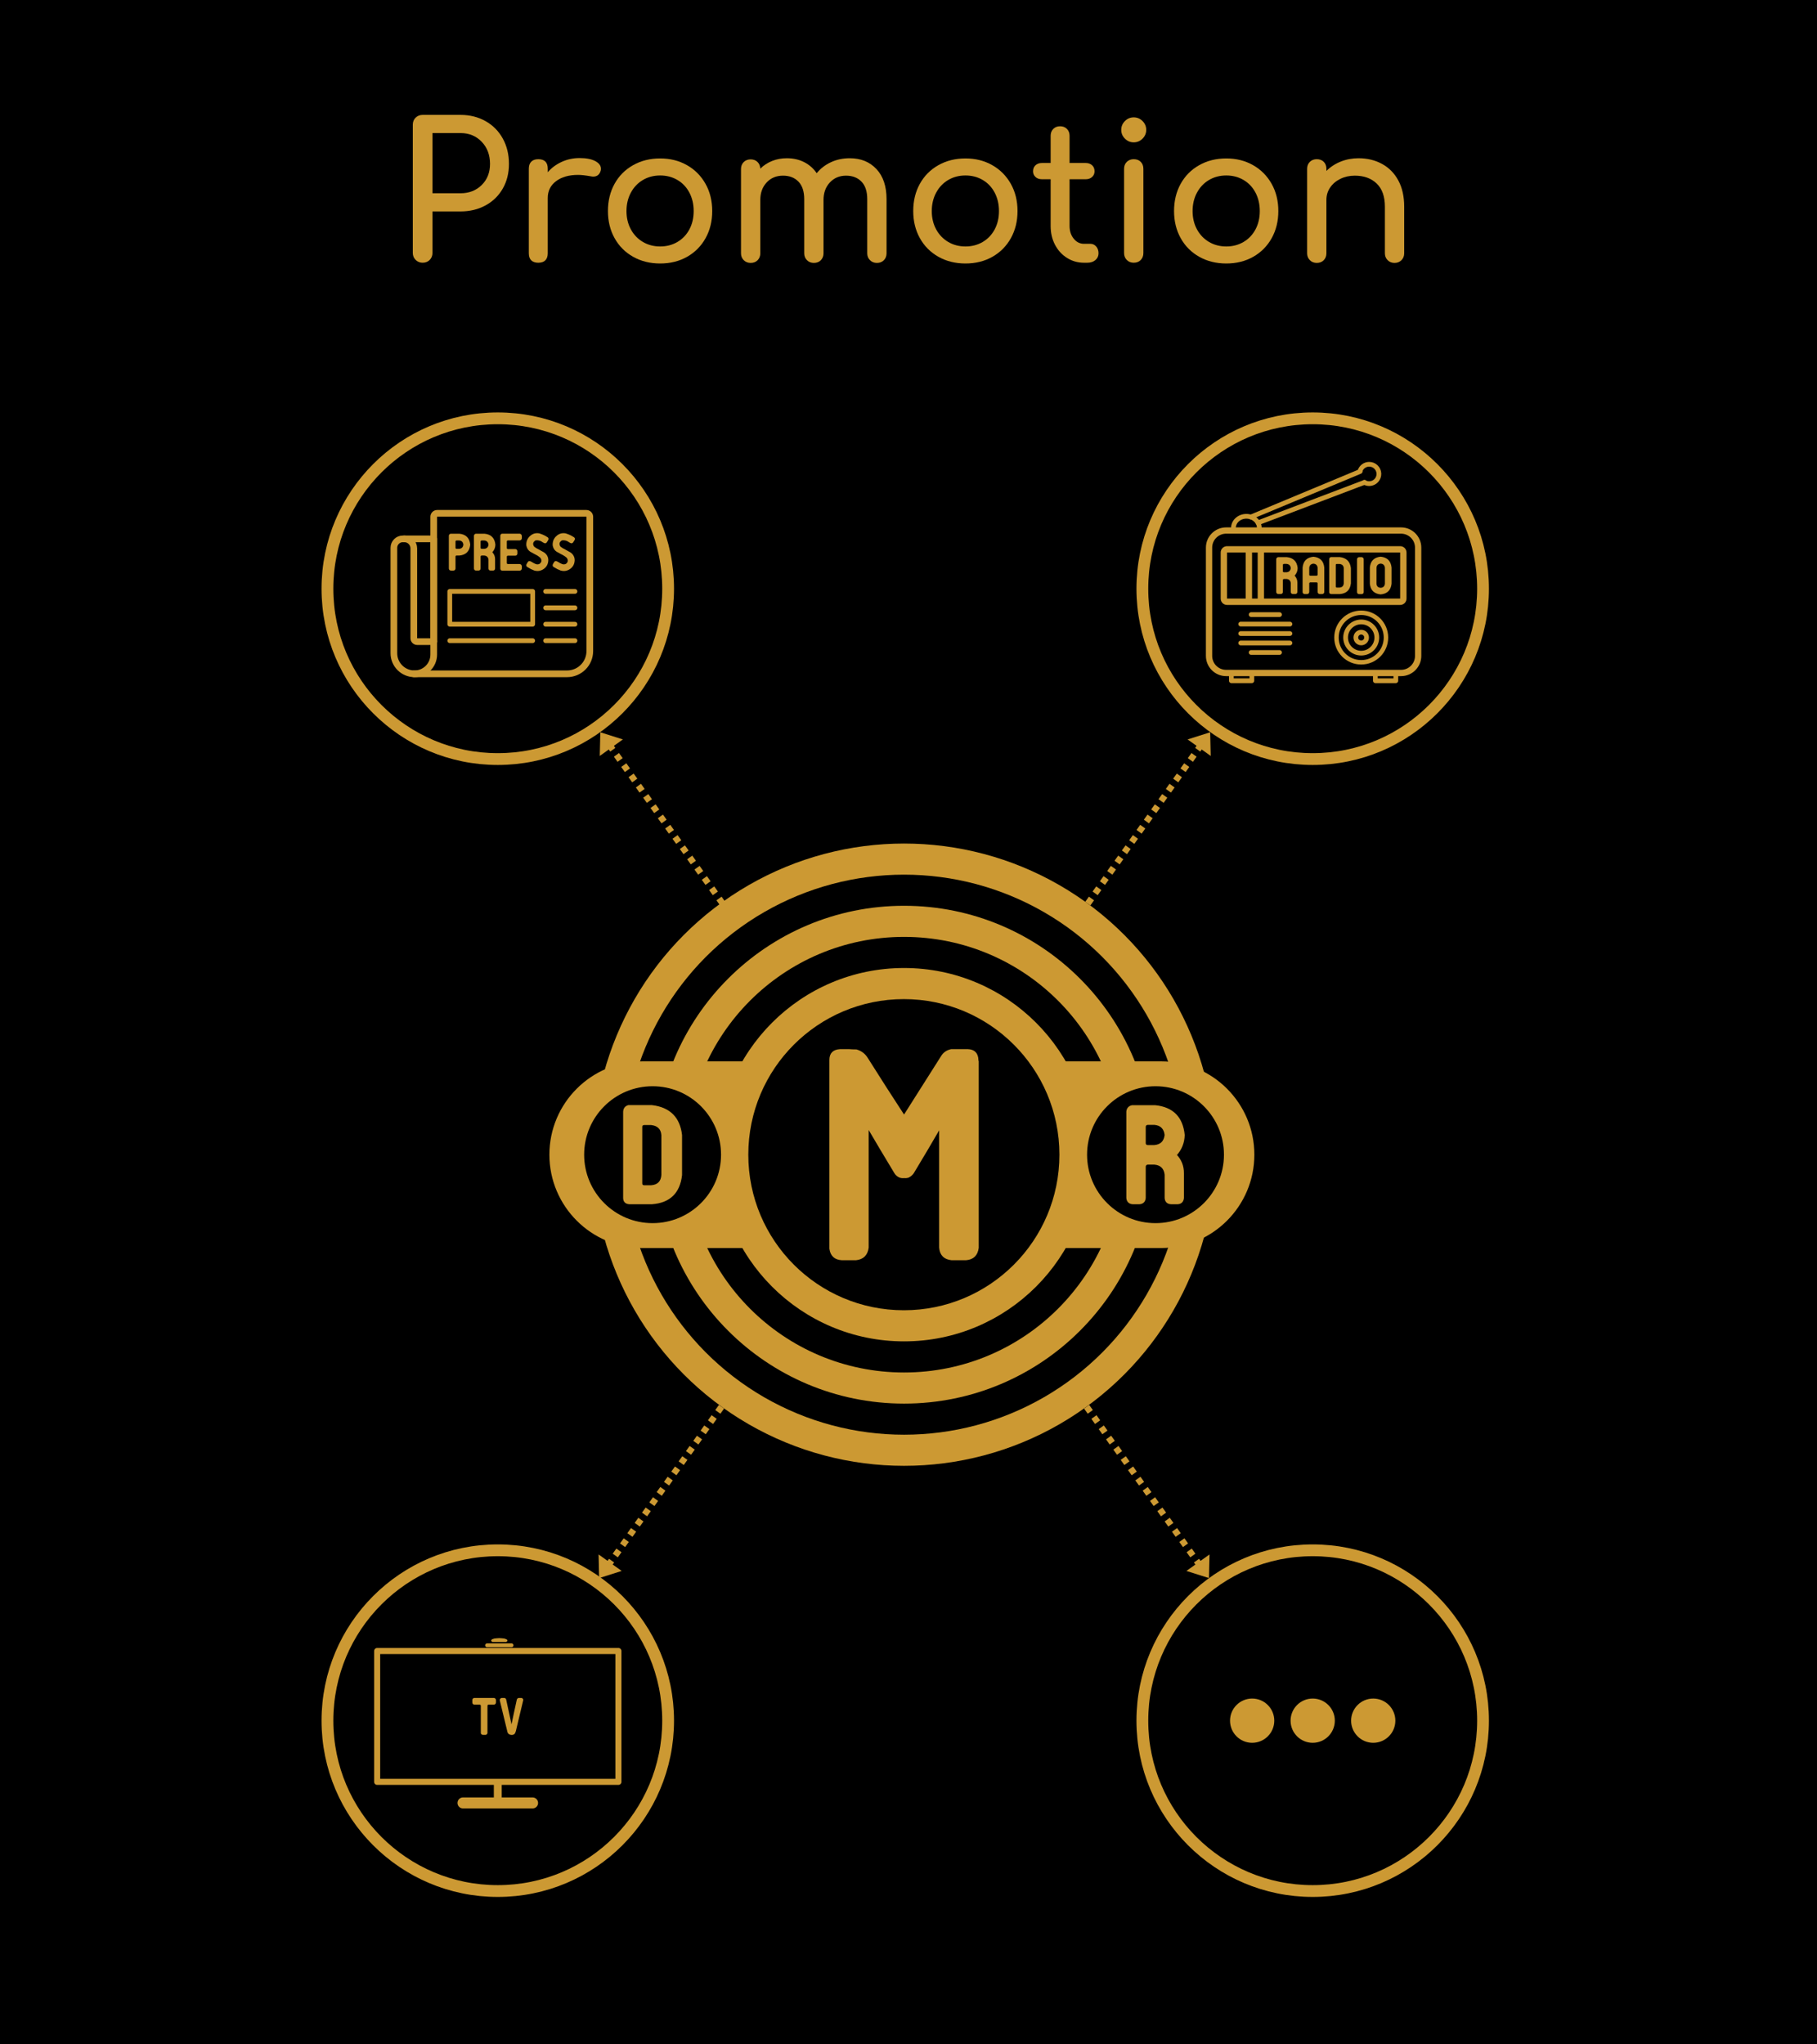 <svg xmlns="http://www.w3.org/2000/svg" xmlns:xlink="http://www.w3.org/1999/xlink" xmlns:serif="http://www.serif.com/" width="100%" height="100%" viewBox="0 0 960 1080" xml:space="preserve" style="fill-rule:evenodd;clip-rule:evenodd;stroke-linejoin:round;stroke-miterlimit:2;">  <rect id="Hintergrund" x="0" y="-0" width="960" height="1080"></rect>  <g id="dave_mash_records_logo_B">    <circle cx="477.651" cy="610" r="164.37" style="fill:#c93;"></circle>    <circle cx="477.651" cy="610" r="147.933"></circle>    <circle cx="477.651" cy="610" r="131.496" style="fill:#c93;"></circle>    <circle cx="477.651" cy="610" r="115.059"></circle>    <circle cx="477.651" cy="610" r="98.622" style="fill:#c93;"></circle>    <path d="M662.732,610c-0,-27.215 -22.096,-49.311 -49.311,-49.311l-273.841,0c-27.215,0 -49.311,22.096 -49.311,49.311c0,27.215 22.096,49.311 49.311,49.311l273.841,-0c27.215,-0 49.311,-22.096 49.311,-49.311Z" style="fill:#c93;"></path>    <g>      <circle cx="344.795" cy="610" r="36.161"></circle>      <path d="M359.863,599.658l-0,21.095c-1.05,9.269 -6.187,14.246 -15.41,14.931l-11.986,-0c-1.781,-0.137 -2.694,-1.05 -2.74,-2.74l0,-45.546c0.046,-1.598 0.799,-2.625 2.26,-3.082l12.466,0c9.223,1.096 14.36,6.21 15.41,15.342Zm-9.931,21.095l-0,-21.095c-0.274,-3.47 -2.237,-5.411 -5.89,-5.822l-3.836,0c-0.913,0.137 -1.37,0.617 -1.37,1.439l0,29.93c0.046,0.913 0.526,1.392 1.439,1.438l3.767,0c3.653,-0.274 5.616,-2.237 5.89,-5.89Z" style="fill:#c93;fill-rule:nonzero;stroke:#c93;stroke-width:0.99px;"></path>    </g>    <g>      <circle cx="477.547" cy="610" r="82.185"></circle>      <path d="M516.459,560.051c-0.098,0.197 -0.049,0.394 0.148,0.59l-0,98.57c-0.492,3.738 -2.558,5.755 -6.198,6.05l-7.673,0c-3.738,-0.393 -5.755,-2.459 -6.05,-6.197l0,-63.746c-4.722,8.165 -9.493,16.231 -14.313,24.2c-0.689,0.983 -1.574,1.721 -2.656,2.213c-0.787,0.197 -1.476,0.246 -2.066,0.148c-0.885,0.098 -1.672,-0 -2.361,-0.296c-1.082,-0.491 -1.918,-1.278 -2.508,-2.361c-4.821,-7.968 -9.592,-15.985 -14.314,-24.052l0,63.894c-0.492,3.738 -2.557,5.804 -6.197,6.197l-7.526,0c-3.541,-0.197 -5.558,-2.066 -6.05,-5.607l0,-99.751c0,-3.246 1.722,-4.967 5.165,-5.164l4.722,-0c1.18,0.098 2.459,0.147 3.836,0.147c2.361,0.689 4.181,2.017 5.46,3.985c6.493,10.329 13.084,20.609 19.773,30.84c6.591,-10.428 13.231,-20.905 19.921,-31.431c1.082,-1.869 2.754,-3.049 5.017,-3.541l8.706,-0c3.344,0.098 5.066,1.869 5.164,5.312Z" style="fill:#c93;fill-rule:nonzero;stroke:#c93;stroke-width:0.99px;"></path>    </g>    <g>      <circle cx="610.507" cy="610" r="36.161"></circle>      <path d="M621.179,610.153c2.608,2.699 3.889,5.925 3.843,9.677l0,13.04c-0.183,1.784 -1.121,2.722 -2.813,2.814l-3.501,-0c-1.784,-0.092 -2.745,-1.03 -2.882,-2.814l-0,-12.354c-0.412,-3.523 -2.379,-5.444 -5.902,-5.765l-3.569,0c-0.87,0.092 -1.373,0.572 -1.51,1.442l-0,16.677c-0.183,1.784 -1.144,2.722 -2.883,2.814l-3.568,-0c-1.693,-0.138 -2.631,-1.075 -2.814,-2.814l-0,-45.64c0.183,-1.601 1.052,-2.562 2.608,-2.882l12.079,-0c9.196,0.915 14.252,5.993 15.167,15.236c-0.091,4.072 -1.51,7.595 -4.255,10.569Zm-11.255,-4.736c3.523,-0.32 5.49,-2.264 5.902,-5.833c-0.412,-3.569 -2.379,-5.514 -5.902,-5.834l-3.569,0c-0.915,0.092 -1.419,0.572 -1.51,1.441l-0,8.785c0.091,0.915 0.595,1.396 1.51,1.441l3.569,0Z" style="fill:#c93;fill-rule:nonzero;stroke:#c93;stroke-width:0.99px;"></path>    </g>  </g>  <g id="Kreise-mit-Pfeilen" serif:id="Kreise mit Pfeilen">    <circle cx="263" cy="909" r="90" style="fill:none;stroke:#c93;stroke-width:6.23px;stroke-linecap:round;stroke-miterlimit:1.5;"></circle>    <circle cx="693.555" cy="909" r="90" style="fill:none;stroke:#c93;stroke-width:6.23px;stroke-linecap:round;stroke-miterlimit:1.5;"></circle>    <circle cx="263" cy="311" r="90" style="fill:none;stroke:#c93;stroke-width:6.23px;stroke-linecap:round;stroke-miterlimit:1.5;"></circle>    <circle cx="693.555" cy="311" r="90" style="fill:none;stroke:#c93;stroke-width:6.23px;stroke-linecap:round;stroke-miterlimit:1.5;"></circle>    <path d="M639.672,399.346l-0.291,-12.497l-11.915,3.779l12.206,8.718Z" style="fill:#c93;"></path>    <path d="M634.731,393.359c-14.827,20.76 -60.021,84.037 -60.021,84.037" style="fill:none;stroke:#c93;stroke-width:3.33px;stroke-miterlimit:1.5;stroke-dasharray:3.33,3.33;"></path>    <path d="M329.089,390.628l-11.915,-3.779l-0.291,12.497l12.206,-8.718Z" style="fill:#c93;"></path>    <path d="M321.824,393.359c14.827,20.76 60.021,84.037 60.021,84.037" style="fill:none;stroke:#c93;stroke-width:3.33px;stroke-miterlimit:1.5;stroke-dasharray:3.33,3.33;"></path>    <path d="M626.839,829.902l11.916,3.779l0.291,-12.497l-12.207,8.718Z" style="fill:#c93;"></path>    <path d="M634.105,827.171c-14.827,-20.76 -60.022,-84.036 -60.022,-84.036" style="fill:none;stroke:#c93;stroke-width:3.33px;stroke-miterlimit:1.5;stroke-dasharray:3.33,3.33;"></path>    <path d="M316.256,821.184l0.292,12.497l11.915,-3.779l-12.207,-8.718Z" style="fill:#c93;"></path>    <path d="M321.197,827.171c14.827,-20.76 60.022,-84.036 60.022,-84.036" style="fill:none;stroke:#c93;stroke-width:3.33px;stroke-miterlimit:1.5;stroke-dasharray:3.33,3.33;"></path>  </g>  <g id="other-Players" serif:id="other Players">    <circle cx="661.571" cy="909" r="11.689" style="fill:#c93;"></circle>    <circle cx="693.555" cy="909" r="11.689" style="fill:#c93;"></circle>    <circle cx="725.539" cy="909" r="11.689" style="fill:#c93;"></circle>  </g>  <g id="Radio">    <path d="M683.999,304.118c0.989,1.024 1.475,2.248 1.458,3.671l-0,4.948c-0.07,0.677 -0.426,1.033 -1.068,1.068l-1.328,0c-0.677,-0.035 -1.042,-0.391 -1.094,-1.068l0,-4.687c-0.156,-1.337 -0.903,-2.066 -2.239,-2.188l-1.354,0c-0.33,0.035 -0.521,0.217 -0.573,0.547l-0,6.328c-0.07,0.677 -0.434,1.033 -1.094,1.068l-1.354,0c-0.643,-0.052 -0.999,-0.408 -1.068,-1.068l-0,-17.317c0.069,-0.608 0.399,-0.973 0.99,-1.094l4.583,-0c3.489,0.347 5.408,2.274 5.755,5.781c-0.035,1.545 -0.573,2.882 -1.614,4.011Zm-4.271,-1.797c1.336,-0.122 2.083,-0.86 2.239,-2.214c-0.156,-1.354 -0.903,-2.092 -2.239,-2.213l-1.354,-0c-0.348,0.034 -0.539,0.217 -0.573,0.546l-0,3.334c0.034,0.347 0.225,0.529 0.573,0.547l1.354,-0Z" style="fill:#c93;fill-rule:nonzero;"></path>    <path d="M693.946,294.118c3.49,0.329 5.4,2.248 5.73,5.755l-0,12.89c-0.087,0.643 -0.443,0.999 -1.068,1.068l-1.38,0c-0.66,-0.087 -1.016,-0.46 -1.068,-1.12l-0,-4.505c-0.035,-0.312 -0.208,-0.495 -0.521,-0.547l-3.359,0c-0.33,0.052 -0.512,0.235 -0.547,0.547l-0,4.505c-0.07,0.677 -0.434,1.051 -1.094,1.12l-1.354,0c-0.625,-0.052 -0.981,-0.382 -1.068,-0.989l0,-12.969c0.313,-3.49 2.222,-5.408 5.729,-5.755Zm2.214,9.479l-0,-3.62c-0.139,-1.354 -0.877,-2.092 -2.214,-2.214c-1.354,0.139 -2.092,0.877 -2.213,2.214l-0,3.62c0.017,0.364 0.2,0.547 0.547,0.547l3.359,-0c0.295,-0.035 0.469,-0.217 0.521,-0.547Z" style="fill:#c93;fill-rule:nonzero;"></path>    <path d="M713.738,300.133l0,8.021c-0.399,3.524 -2.352,5.417 -5.859,5.677l-4.558,0c-0.677,-0.052 -1.024,-0.399 -1.041,-1.042l-0,-17.317c0.017,-0.608 0.304,-0.999 0.859,-1.172l4.74,-0c3.507,0.417 5.46,2.361 5.859,5.833Zm-3.776,8.021l0,-8.021c-0.104,-1.319 -0.851,-2.057 -2.24,-2.213l-1.458,-0c-0.347,0.052 -0.521,0.234 -0.521,0.547l0,11.38c0.018,0.347 0.2,0.529 0.547,0.547l1.432,-0c1.389,-0.105 2.136,-0.851 2.24,-2.24Z" style="fill:#c93;fill-rule:nonzero;"></path>    <path d="M720.509,295.472l-0,17.448c-0.035,0.173 -0.096,0.321 -0.182,0.442c-0.087,0.157 -0.2,0.278 -0.339,0.365l-0.026,-0c-0.035,-0 -0.043,0.009 -0.026,0.026c-0.174,0.069 -0.347,0.104 -0.521,0.104l-1.354,0c-0.642,-0.017 -0.998,-0.347 -1.068,-0.989l0,-17.422c0.035,-0.643 0.391,-1.016 1.068,-1.12l1.354,-0c0.382,0.035 0.686,0.217 0.912,0.547c0.121,0.191 0.182,0.39 0.182,0.599Z" style="fill:#c93;fill-rule:nonzero;"></path>    <path d="M729.467,294.092c3.49,0.347 5.408,2.265 5.755,5.755l0,8.489c-0.364,3.473 -2.283,5.365 -5.755,5.677c-3.472,-0.329 -5.373,-2.222 -5.703,-5.677l0,-8.489c0.295,-3.49 2.196,-5.408 5.703,-5.755Zm2.24,14.27l-0,-8.411c-0.139,-1.354 -0.886,-2.092 -2.24,-2.214c-1.354,0.139 -2.092,0.877 -2.213,2.214l-0,8.411c0.121,1.355 0.859,2.075 2.213,2.162c1.354,-0.087 2.101,-0.807 2.24,-2.162Z" style="fill:#c93;fill-rule:nonzero;"></path>    <path d="M741.444,291.867c0,-0.917 -0.744,-1.662 -1.662,-1.662l-91.5,0c-0.918,0 -1.662,0.745 -1.662,1.662l-0,24.371c-0,0.917 0.744,1.662 1.662,1.662l91.5,-0c0.918,-0 1.662,-0.745 1.662,-1.662l0,-24.371Z" style="fill:none;stroke:#c93;stroke-width:3.36px;stroke-miterlimit:1.5;"></path>    <path d="M749.271,289.302c-0,-4.984 -4.047,-9.031 -9.031,-9.031l-92.416,0c-4.984,0 -9.031,4.047 -9.031,9.031l0,57.196c0,4.984 4.047,9.031 9.031,9.031l92.416,-0c4.984,-0 9.031,-4.047 9.031,-9.031l-0,-57.196Z" style="fill:none;stroke:#c93;stroke-width:3.32px;stroke-miterlimit:1.5;"></path>    <path d="M659.839,290.205l0,27.695" style="fill:none;stroke:#c93;stroke-width:3.36px;stroke-miterlimit:1.5;"></path>    <path d="M666.161,290.205l-0,27.695" style="fill:none;stroke:#c93;stroke-width:3.36px;stroke-miterlimit:1.5;"></path>    <circle cx="719.188" cy="336.8" r="13.079" style="fill:none;stroke:#c93;stroke-width:2.35px;stroke-miterlimit:1.5;"></circle>    <circle cx="719.188" cy="336.8" r="8.242" style="fill:none;stroke:#c93;stroke-width:2.5px;stroke-miterlimit:1.5;"></circle>    <circle cx="719.188" cy="336.8" r="2.841" style="fill:none;stroke:#c93;stroke-width:2.5px;stroke-miterlimit:1.5;"></circle>    <path d="M661.029,324.687l15,0" style="fill:none;stroke:#c93;stroke-width:2.5px;stroke-linecap:round;stroke-miterlimit:1.5;"></path>    <path d="M655.529,329.687l26,0" style="fill:none;stroke:#c93;stroke-width:2.5px;stroke-linecap:round;stroke-miterlimit:1.5;"></path>    <path d="M655.529,334.687l26,0" style="fill:none;stroke:#c93;stroke-width:2.5px;stroke-linecap:round;stroke-miterlimit:1.5;"></path>    <path d="M655.529,339.687l26,0" style="fill:none;stroke:#c93;stroke-width:2.5px;stroke-linecap:round;stroke-miterlimit:1.5;"></path>    <path d="M661.029,344.687l15,0" style="fill:none;stroke:#c93;stroke-width:2.5px;stroke-linecap:round;stroke-miterlimit:1.5;"></path>    <rect x="650.583" y="355.529" width="10.82" height="4.093" style="fill:none;stroke:#c93;stroke-width:2.5px;stroke-linecap:round;stroke-miterlimit:1.5;"></rect>    <rect x="726.66" y="355.529" width="10.82" height="4.093" style="fill:none;stroke:#c93;stroke-width:2.5px;stroke-linecap:round;stroke-miterlimit:1.5;"></rect>    <path d="M665.182,280.271c0.111,-0.445 0.167,-0.9 0.167,-1.356c0,-3.404 -3.064,-6.167 -6.839,-6.167c-3.775,0 -6.839,2.763 -6.839,6.167c-0,0.456 0.056,0.911 0.167,1.356l13.344,0Z" style="fill:none;stroke:#c93;stroke-width:2.5px;stroke-linecap:round;stroke-miterlimit:1.5;"></path>    <path d="M718.629,249.066l-57.766,24.057" style="fill:none;stroke:#c93;stroke-width:2.5px;stroke-linecap:round;stroke-miterlimit:1.5;"></path>    <path d="M720.888,254.831l-56.241,21.36" style="fill:none;stroke:#c93;stroke-width:2.5px;stroke-linecap:round;stroke-miterlimit:1.5;"></path>    <path d="M720.888,254.831c0.819,0.466 1.751,0.696 2.693,0.665c2.823,-0.091 5.041,-2.457 4.949,-5.279c-0.091,-2.823 -2.457,-5.041 -5.28,-4.949c-2.067,0.067 -3.891,1.372 -4.621,3.307" style="fill:none;stroke:#c93;stroke-width:2.5px;stroke-linecap:round;stroke-miterlimit:1.5;"></path>  </g>  <g id="Press">    <path d="M242.695,281.947c3.489,0.347 5.408,2.274 5.755,5.781c-0.347,3.507 -2.266,5.426 -5.755,5.755l-1.459,0c-0.347,0.018 -0.538,0.2 -0.573,0.547l0,6.328c-0.069,0.678 -0.434,1.033 -1.093,1.068l-1.355,0c-0.642,-0.052 -0.998,-0.408 -1.067,-1.068l-0,-17.317c0.052,-0.591 0.373,-0.955 0.963,-1.094l4.584,0Zm-0.105,7.995c1.337,-0.122 2.084,-0.86 2.24,-2.214c-0.156,-1.354 -0.903,-2.092 -2.24,-2.213l-1.354,-0c-0.347,0.034 -0.538,0.217 -0.573,0.547l0,3.333c0.035,0.347 0.226,0.529 0.573,0.547l1.354,-0Z" style="fill:#c93;fill-rule:nonzero;"></path>    <path d="M260.116,291.739c0.99,1.024 1.476,2.248 1.459,3.672l-0,4.947c-0.07,0.678 -0.426,1.033 -1.068,1.068l-1.328,0c-0.677,-0.035 -1.042,-0.39 -1.094,-1.068l0,-4.687c-0.156,-1.337 -0.903,-2.066 -2.239,-2.188l-1.355,0c-0.329,0.035 -0.52,0.217 -0.573,0.547l0,6.328c-0.069,0.678 -0.434,1.033 -1.093,1.068l-1.354,0c-0.643,-0.052 -0.999,-0.408 -1.068,-1.068l-0,-17.317c0.069,-0.608 0.399,-0.972 0.989,-1.094l4.584,0c3.489,0.347 5.408,2.274 5.755,5.781c-0.035,1.545 -0.573,2.882 -1.615,4.011Zm-4.27,-1.797c1.336,-0.122 2.083,-0.86 2.239,-2.214c-0.156,-1.354 -0.903,-2.092 -2.239,-2.213l-1.355,-0c-0.347,0.034 -0.538,0.217 -0.573,0.547l0,3.333c0.035,0.347 0.226,0.529 0.573,0.547l1.355,-0Z" style="fill:#c93;fill-rule:nonzero;"></path>    <path d="M268.32,285.489c-0.33,0.052 -0.513,0.234 -0.547,0.547l-0,3.515c0.052,0.313 0.234,0.486 0.547,0.521l3.932,0c0.66,0.052 1.024,0.408 1.094,1.068l-0,1.354c-0.07,0.677 -0.443,1.033 -1.12,1.068l-3.906,-0c-0.313,0.034 -0.495,0.208 -0.547,0.52l-0,3.334c0.034,0.347 0.217,0.529 0.547,0.547l6.276,-0c0.625,0.086 0.998,0.451 1.119,1.093l0,1.355c-0.121,0.659 -0.512,1.006 -1.172,1.041l-9.166,0c-0.643,-0.017 -0.99,-0.356 -1.042,-1.015l0,-17.396c0.018,-0.608 0.33,-0.981 0.938,-1.12l9.323,-0c0.625,0.121 0.998,0.495 1.119,1.12l0,1.38c-0.121,0.66 -0.512,1.016 -1.172,1.068l-6.223,-0Z" style="fill:#c93;fill-rule:nonzero;"></path>    <path d="M289.596,294.864c0.069,0.347 0.104,0.659 0.104,0.937l-0,0.026c-0.035,2.049 -0.842,3.629 -2.422,4.74c-1.58,1.111 -3.333,1.363 -5.261,0.755l0,-0.052c-1.059,-0.365 -2.022,-0.842 -2.89,-1.432c-0.191,-0.105 -0.391,-0.217 -0.599,-0.339c-0.486,-0.33 -0.599,-0.816 -0.339,-1.458c0.191,-0.347 0.408,-0.712 0.651,-1.094c0.365,-0.556 0.86,-0.686 1.485,-0.391c0.191,0.122 0.425,0.243 0.703,0.365c0.59,0.382 1.228,0.716 1.914,1.003c0.686,0.286 1.376,0.282 2.07,-0.013c1.216,-0.886 1.38,-1.962 0.495,-3.23c-0.642,-0.573 -1.372,-1.076 -2.187,-1.51c-0.747,-0.365 -1.494,-0.773 -2.24,-1.224c-1.563,-0.677 -2.526,-1.797 -2.891,-3.359c-0.104,-0.33 -0.147,-0.643 -0.13,-0.938l0,-0.026c0.017,-1.875 0.747,-3.42 2.188,-4.635c1.441,-1.216 3.116,-1.598 5.026,-1.146l-0,0.052c1.198,0.365 2.317,0.868 3.359,1.51l-0.026,0c0.208,0.139 0.425,0.261 0.651,0.365c0.608,0.399 0.729,0.929 0.365,1.588c-0.243,0.365 -0.478,0.738 -0.704,1.12c-0.381,0.556 -0.876,0.686 -1.484,0.391c-0.191,-0.122 -0.408,-0.243 -0.651,-0.365c-1.146,-0.885 -2.413,-1.232 -3.802,-1.041c-1.406,0.85 -1.667,1.953 -0.781,3.307c0.677,0.555 1.415,1.007 2.213,1.354c0.747,0.417 1.502,0.842 2.266,1.276c1.545,0.729 2.517,1.884 2.917,3.464Z" style="fill:#c93;fill-rule:nonzero;"></path>    <path d="M303.528,294.864c0.069,0.347 0.104,0.659 0.104,0.937l0,0.026c-0.035,2.049 -0.842,3.629 -2.422,4.74c-1.58,1.111 -3.333,1.363 -5.26,0.755l-0,-0.052c-1.059,-0.365 -2.023,-0.842 -2.891,-1.432c-0.191,-0.105 -0.391,-0.217 -0.599,-0.339c-0.486,-0.33 -0.599,-0.816 -0.338,-1.458c0.191,-0.347 0.408,-0.712 0.651,-1.094c0.364,-0.556 0.859,-0.686 1.484,-0.391c0.191,0.122 0.425,0.243 0.703,0.365c0.59,0.382 1.228,0.716 1.914,1.003c0.686,0.286 1.376,0.282 2.071,-0.013c1.215,-0.886 1.38,-1.962 0.494,-3.23c-0.642,-0.573 -1.371,-1.076 -2.187,-1.51c-0.747,-0.365 -1.493,-0.773 -2.24,-1.224c-1.562,-0.677 -2.526,-1.797 -2.89,-3.359c-0.105,-0.33 -0.148,-0.643 -0.131,-0.938l0,-0.026c0.018,-1.875 0.747,-3.42 2.188,-4.635c1.441,-1.216 3.116,-1.598 5.026,-1.146l-0,0.052c1.198,0.365 2.318,0.868 3.359,1.51l-0.026,0c0.209,0.139 0.426,0.261 0.651,0.365c0.608,0.399 0.729,0.929 0.365,1.588c-0.243,0.365 -0.478,0.738 -0.703,1.12c-0.382,0.556 -0.877,0.686 -1.485,0.391c-0.191,-0.122 -0.408,-0.243 -0.651,-0.365c-1.145,-0.885 -2.413,-1.232 -3.802,-1.041c-1.406,0.85 -1.666,1.953 -0.781,3.307c0.677,0.555 1.415,1.007 2.214,1.354c0.746,0.417 1.501,0.842 2.265,1.276c1.545,0.729 2.518,1.884 2.917,3.464Z" style="fill:#c93;fill-rule:nonzero;"></path>    <path d="M218.631,355.96l80.985,0c3.183,0 6.235,-1.264 8.486,-3.515c2.25,-2.25 3.514,-5.302 3.514,-8.485c0,-20.726 0,-61.889 0,-70.97c0,-0.477 -0.189,-0.935 -0.527,-1.272c-0.337,-0.338 -0.795,-0.528 -1.273,-0.528c-10.899,0 -67.959,0 -78.857,0c-0.995,0 -1.8,0.806 -1.8,1.8c-0,10.715 -0,65.631 -0,65.631" style="fill:none;stroke:#c93;stroke-width:3.53px;stroke-linecap:round;stroke-miterlimit:1.5;"></path>    <path d="M229.159,284.677l-16.356,-0c-1.247,-0 -2.442,0.495 -3.323,1.376c-0.882,0.882 -1.377,2.077 -1.377,3.323c-0,11.238 -0,39.9 -0,55.708c-0,6.007 4.869,10.876 10.876,10.876c0.001,0 0.002,0 0.004,0c5.62,0 10.175,-4.556 10.176,-10.176c-0,-19.695 -0,-61.107 -0,-61.107Z" style="fill:none;stroke:#c93;stroke-width:3.53px;stroke-linecap:round;stroke-miterlimit:1.5;"></path>    <path d="M229.159,338.962l-8.728,0c-0.478,0 -0.935,-0.189 -1.273,-0.527c-0.338,-0.338 -0.527,-0.795 -0.527,-1.273c-0,-7.431 -0,-35.878 -0,-47.498c-0,-2.754 -2.233,-4.987 -4.988,-4.987c-0.001,-0 -0.001,-0 -0.001,-0" style="fill:none;stroke:#c93;stroke-width:3.53px;stroke-linecap:round;stroke-miterlimit:1.5;"></path>    <rect x="237.636" y="312.425" width="43.798" height="17.337" style="fill:none;stroke:#c93;stroke-width:2.52px;stroke-linecap:round;stroke-miterlimit:1.5;"></rect>    <path d="M237.636,338.459l43.798,0" style="fill:none;stroke:#c93;stroke-width:2.52px;stroke-linecap:round;stroke-miterlimit:1.5;"></path>    <path d="M288.277,338.459l15.494,0" style="fill:none;stroke:#c93;stroke-width:2.52px;stroke-linecap:round;stroke-miterlimit:1.5;"></path>    <path d="M288.277,329.763l15.494,-0" style="fill:none;stroke:#c93;stroke-width:2.52px;stroke-linecap:round;stroke-miterlimit:1.5;"></path>    <path d="M288.277,312.425l15.494,0" style="fill:none;stroke:#c93;stroke-width:2.52px;stroke-linecap:round;stroke-miterlimit:1.5;"></path>    <path d="M288.277,321.108l15.494,0" style="fill:none;stroke:#c93;stroke-width:2.52px;stroke-linecap:round;stroke-miterlimit:1.5;"></path>  </g>  <g id="TV">    <rect x="199.267" y="872.194" width="127.467" height="69.143" style="fill:none;stroke:#c93;stroke-width:3.2px;stroke-linecap:round;stroke-miterlimit:1.5;"></rect>    <path d="M260.956,896.989c0.643,0.087 1.007,0.451 1.094,1.094l0,1.354c-0.087,0.659 -0.451,1.024 -1.094,1.093l-2.838,0c-0.347,0.053 -0.53,0.235 -0.547,0.547c-0.017,0.608 -0.026,1.207 -0.026,1.797l-0,12.709c-0.052,0.156 -0.113,0.295 -0.182,0.416c-0.105,0.156 -0.217,0.269 -0.339,0.339c-0.035,0.017 -0.043,0.034 -0.026,0.052l-0.026,-0c-0.174,0.087 -0.347,0.121 -0.521,0.104l-1.354,0c-0.608,-0.052 -0.964,-0.382 -1.068,-0.99l0,-14.427c-0.034,-0.312 -0.217,-0.494 -0.547,-0.547l-2.864,0c-0.66,-0.069 -1.016,-0.434 -1.068,-1.093l0,-1.354c0.052,-0.643 0.408,-1.007 1.068,-1.094l10.338,-0Z" style="fill:#c93;fill-rule:nonzero;"></path>    <path d="M272.571,914.437c-0.122,0.555 -0.347,1.067 -0.677,1.536c-0.504,0.452 -1.103,0.634 -1.797,0.547c-1.25,-0.121 -1.962,-0.833 -2.135,-2.135c-0.643,-2.639 -1.285,-5.278 -1.927,-7.917c-0.66,-2.726 -1.32,-5.46 -1.98,-8.203c-0.034,-0.712 0.313,-1.137 1.042,-1.276l1.354,-0c0.625,0.104 0.972,0.477 1.042,1.12c0.92,4.288 1.84,8.559 2.76,12.812c0.434,-2.101 0.877,-4.201 1.328,-6.302c0.469,-2.135 0.938,-4.279 1.407,-6.432c0.086,-0.677 0.451,-1.077 1.093,-1.198l1.355,-0c0.104,0.035 0.208,0.061 0.312,0.078c0.556,0.243 0.781,0.642 0.677,1.198c-0.555,2.326 -1.111,4.644 -1.667,6.953c-0.729,3.073 -1.458,6.146 -2.187,9.219Z" style="fill:#c93;fill-rule:nonzero;"></path>    <path d="M244.628,952.462l36.744,-0" style="fill:none;stroke:#c93;stroke-width:5.83px;stroke-linecap:round;stroke-miterlimit:1.5;"></path>    <path d="M263,941.336l0,11.126" style="fill:none;stroke:#c93;stroke-width:4.17px;stroke-miterlimit:1.5;"></path>    <path d="M257.332,869.194l12.946,-0" style="fill:none;stroke:#c93;stroke-width:2.02px;stroke-linecap:round;stroke-miterlimit:1.5;"></path>    <path d="M267.392,867.243c0.363,-0.173 0.554,-0.369 0.554,-0.568c0,-0.628 -1.855,-1.137 -4.141,-1.137c-2.286,0 -4.141,0.509 -4.141,1.137c-0,0.199 0.191,0.395 0.555,0.568l7.173,-0Z" style="fill:#c93;stroke:#c93;stroke-width:0.34px;stroke-linecap:round;stroke-miterlimit:1.5;"></path>  </g>  <path d="M223.3,138.8c-1.467,0 -2.7,-0.5 -3.7,-1.5c-1,-1 -1.5,-2.233 -1.5,-3.7l0,-67.7c0,-1.533 0.5,-2.783 1.5,-3.75c1,-0.967 2.233,-1.45 3.7,-1.45l20,-0c4.933,-0 9.35,1.1 13.25,3.3c3.9,2.2 6.933,5.267 9.1,9.2c2.167,3.933 3.25,8.4 3.25,13.4c0,4.867 -1.083,9.2 -3.25,13c-2.167,3.8 -5.2,6.767 -9.1,8.9c-3.9,2.133 -8.317,3.2 -13.25,3.2l-14.8,-0l0,21.9c0,1.467 -0.483,2.7 -1.45,3.7c-0.967,1 -2.217,1.5 -3.75,1.5Zm20,-36.7c4.533,0 8.267,-1.45 11.2,-4.35c2.933,-2.9 4.4,-6.617 4.4,-11.15c0,-4.733 -1.467,-8.633 -4.4,-11.7c-2.933,-3.067 -6.667,-4.6 -11.2,-4.6l-14.8,0l0,31.8l14.8,0Z" style="fill:#c93;fill-rule:nonzero;"></path>  <path d="M306.2,83.5c3.533,0 6.3,0.533 8.3,1.6c2,1.067 3,2.4 3,4c0,0.467 -0.033,0.8 -0.1,1c-0.6,2.133 -1.933,3.2 -4,3.2c-0.333,0 -0.833,-0.067 -1.5,-0.2c-2.667,-0.467 -4.833,-0.7 -6.5,-0.7c-4.8,0 -8.667,1.1 -11.6,3.3c-2.933,2.2 -4.4,5.167 -4.4,8.9l0,29.2c0,1.6 -0.417,2.833 -1.25,3.7c-0.833,0.867 -2.083,1.3 -3.75,1.3c-1.6,0 -2.833,-0.417 -3.7,-1.25c-0.867,-0.833 -1.3,-2.083 -1.3,-3.75l0,-44.7c0,-1.6 0.433,-2.833 1.3,-3.7c0.867,-0.867 2.1,-1.3 3.7,-1.3c3.333,0 5,1.667 5,5l0,1.9c2,-2.333 4.467,-4.167 7.4,-5.5c2.933,-1.333 6.067,-2 9.4,-2Z" style="fill:#c93;fill-rule:nonzero;"></path>  <path d="M348.8,139.2c-5.333,0 -10.1,-1.183 -14.3,-3.55c-4.2,-2.367 -7.467,-5.65 -9.8,-9.85c-2.333,-4.2 -3.5,-8.967 -3.5,-14.3c0,-5.4 1.167,-10.2 3.5,-14.4c2.333,-4.2 5.6,-7.483 9.8,-9.85c4.2,-2.367 8.967,-3.55 14.3,-3.55c5.267,0 9.983,1.183 14.15,3.55c4.167,2.367 7.433,5.65 9.8,9.85c2.367,4.2 3.55,9 3.55,14.4c0,5.333 -1.167,10.1 -3.5,14.3c-2.333,4.2 -5.583,7.483 -9.75,9.85c-4.167,2.367 -8.917,3.55 -14.25,3.55Zm0,-9c3.4,0 6.45,-0.8 9.15,-2.4c2.7,-1.6 4.8,-3.817 6.3,-6.65c1.5,-2.833 2.25,-6.05 2.25,-9.65c0,-3.6 -0.75,-6.833 -2.25,-9.7c-1.5,-2.867 -3.6,-5.1 -6.3,-6.7c-2.7,-1.6 -5.75,-2.4 -9.15,-2.4c-3.4,0 -6.45,0.8 -9.15,2.4c-2.7,1.6 -4.817,3.833 -6.35,6.7c-1.533,2.867 -2.3,6.1 -2.3,9.7c0,3.6 0.767,6.817 2.3,9.65c1.533,2.833 3.65,5.05 6.35,6.65c2.7,1.6 5.75,2.4 9.15,2.4Z" style="fill:#c93;fill-rule:nonzero;"></path>  <path d="M449,83.6c5.8,0 10.483,1.9 14.05,5.7c3.567,3.8 5.35,9.1 5.35,15.9l-0,28.6c-0,1.467 -0.467,2.683 -1.4,3.65c-0.933,0.967 -2.167,1.45 -3.7,1.45c-1.467,0 -2.683,-0.483 -3.65,-1.45c-0.967,-0.967 -1.45,-2.183 -1.45,-3.65l-0,-28.6c-0,-4.067 -1.017,-7.15 -3.05,-9.25c-2.033,-2.1 -4.75,-3.15 -8.15,-3.15c-3.467,0 -6.317,1.2 -8.55,3.6c-2.233,2.4 -3.35,5.467 -3.35,9.2l-0,28.2c-0,1.467 -0.467,2.683 -1.4,3.65c-0.933,0.967 -2.167,1.45 -3.7,1.45c-1.467,0 -2.683,-0.483 -3.65,-1.45c-0.967,-0.967 -1.45,-2.183 -1.45,-3.65l-0,-28.6c-0,-4.067 -1.017,-7.15 -3.05,-9.25c-2.033,-2.1 -4.75,-3.15 -8.15,-3.15c-3.533,0 -6.417,1.2 -8.65,3.6c-2.233,2.4 -3.35,5.467 -3.35,9.2l-0,28.2c-0,1.467 -0.467,2.683 -1.4,3.65c-0.933,0.967 -2.167,1.45 -3.7,1.45c-1.467,0 -2.683,-0.483 -3.65,-1.45c-0.967,-0.967 -1.45,-2.183 -1.45,-3.65l-0,-44.5c-0,-1.533 0.483,-2.767 1.45,-3.7c0.967,-0.933 2.183,-1.4 3.65,-1.4c1.467,0 2.667,0.45 3.6,1.35c0.933,0.9 1.433,2.083 1.5,3.55c1.733,-1.733 3.8,-3.083 6.2,-4.05c2.4,-0.967 5,-1.45 7.8,-1.45c3.4,0 6.45,0.683 9.15,2.05c2.7,1.367 4.917,3.317 6.65,5.85c2,-2.467 4.5,-4.4 7.5,-5.8c3,-1.4 6.333,-2.1 10,-2.1Z" style="fill:#c93;fill-rule:nonzero;"></path>  <path d="M510.1,139.2c-5.333,0 -10.1,-1.183 -14.3,-3.55c-4.2,-2.367 -7.467,-5.65 -9.8,-9.85c-2.333,-4.2 -3.5,-8.967 -3.5,-14.3c-0,-5.4 1.167,-10.2 3.5,-14.4c2.333,-4.2 5.6,-7.483 9.8,-9.85c4.2,-2.367 8.967,-3.55 14.3,-3.55c5.267,0 9.983,1.183 14.15,3.55c4.167,2.367 7.433,5.65 9.8,9.85c2.367,4.2 3.55,9 3.55,14.4c0,5.333 -1.167,10.1 -3.5,14.3c-2.333,4.2 -5.583,7.483 -9.75,9.85c-4.167,2.367 -8.917,3.55 -14.25,3.55Zm0,-9c3.4,0 6.45,-0.8 9.15,-2.4c2.7,-1.6 4.8,-3.817 6.3,-6.65c1.5,-2.833 2.25,-6.05 2.25,-9.65c0,-3.6 -0.75,-6.833 -2.25,-9.7c-1.5,-2.867 -3.6,-5.1 -6.3,-6.7c-2.7,-1.6 -5.75,-2.4 -9.15,-2.4c-3.4,0 -6.45,0.8 -9.15,2.4c-2.7,1.6 -4.817,3.833 -6.35,6.7c-1.533,2.867 -2.3,6.1 -2.3,9.7c0,3.6 0.767,6.817 2.3,9.65c1.533,2.833 3.65,5.05 6.35,6.65c2.7,1.6 5.75,2.4 9.15,2.4Z" style="fill:#c93;fill-rule:nonzero;"></path>  <path d="M576.1,128.8c1.2,0 2.217,0.467 3.05,1.4c0.833,0.933 1.25,2.133 1.25,3.6c0,1.467 -0.55,2.667 -1.65,3.6c-1.1,0.933 -2.517,1.4 -4.25,1.4l-1.8,0c-3.267,0 -6.25,-0.85 -8.95,-2.55c-2.7,-1.7 -4.817,-4.017 -6.35,-6.95c-1.533,-2.933 -2.3,-6.233 -2.3,-9.9l-0,-24.7l-4.6,0c-1.4,0 -2.533,-0.4 -3.4,-1.2c-0.867,-0.8 -1.3,-1.8 -1.3,-3c-0,-1.333 0.433,-2.4 1.3,-3.2c0.867,-0.8 2,-1.2 3.4,-1.2l4.6,0l-0,-14.4c-0,-1.467 0.467,-2.667 1.4,-3.6c0.933,-0.933 2.133,-1.4 3.6,-1.4c1.467,0 2.667,0.467 3.6,1.4c0.933,0.933 1.4,2.133 1.4,3.6l-0,14.4l8.5,0c1.4,0 2.533,0.4 3.4,1.2c0.867,0.8 1.3,1.867 1.3,3.2c0,1.2 -0.433,2.2 -1.3,3c-0.867,0.8 -2,1.2 -3.4,1.2l-8.5,0l-0,24.7c-0,2.667 0.733,4.9 2.2,6.7c1.467,1.8 3.267,2.7 5.4,2.7l3.4,0Z" style="fill:#c93;fill-rule:nonzero;"></path>  <path d="M599,138.8c-1.467,0 -2.683,-0.483 -3.65,-1.45c-0.967,-0.967 -1.45,-2.183 -1.45,-3.65l0,-44.5c0,-1.533 0.483,-2.767 1.45,-3.7c0.967,-0.933 2.183,-1.4 3.65,-1.4c1.533,0 2.767,0.467 3.7,1.4c0.933,0.933 1.4,2.167 1.4,3.7l0,44.5c0,1.467 -0.467,2.683 -1.4,3.65c-0.933,0.967 -2.167,1.45 -3.7,1.45Zm0,-63.6c-1.8,0 -3.35,-0.65 -4.65,-1.95c-1.3,-1.3 -1.95,-2.85 -1.95,-4.65c0,-1.8 0.65,-3.35 1.95,-4.65c1.3,-1.3 2.85,-1.95 4.65,-1.95c1.8,-0 3.35,0.65 4.65,1.95c1.3,1.3 1.95,2.85 1.95,4.65c0,1.8 -0.65,3.35 -1.95,4.65c-1.3,1.3 -2.85,1.95 -4.65,1.95Z" style="fill:#c93;fill-rule:nonzero;"></path>  <path d="M647.9,139.2c-5.333,0 -10.1,-1.183 -14.3,-3.55c-4.2,-2.367 -7.467,-5.65 -9.8,-9.85c-2.333,-4.2 -3.5,-8.967 -3.5,-14.3c0,-5.4 1.167,-10.2 3.5,-14.4c2.333,-4.2 5.6,-7.483 9.8,-9.85c4.2,-2.367 8.967,-3.55 14.3,-3.55c5.267,0 9.983,1.183 14.15,3.55c4.167,2.367 7.433,5.65 9.8,9.85c2.367,4.2 3.55,9 3.55,14.4c0,5.333 -1.167,10.1 -3.5,14.3c-2.333,4.2 -5.583,7.483 -9.75,9.85c-4.167,2.367 -8.917,3.55 -14.25,3.55Zm0,-9c3.4,0 6.45,-0.8 9.15,-2.4c2.7,-1.6 4.8,-3.817 6.3,-6.65c1.5,-2.833 2.25,-6.05 2.25,-9.65c0,-3.6 -0.75,-6.833 -2.25,-9.7c-1.5,-2.867 -3.6,-5.1 -6.3,-6.7c-2.7,-1.6 -5.75,-2.4 -9.15,-2.4c-3.4,0 -6.45,0.8 -9.15,2.4c-2.7,1.6 -4.817,3.833 -6.35,6.7c-1.533,2.867 -2.3,6.1 -2.3,9.7c0,3.6 0.767,6.817 2.3,9.65c1.533,2.833 3.65,5.05 6.35,6.65c2.7,1.6 5.75,2.4 9.15,2.4Z" style="fill:#c93;fill-rule:nonzero;"></path>  <path d="M717.8,83.6c4.6,0 8.733,1 12.4,3c3.667,2 6.533,4.917 8.6,8.75c2.067,3.833 3.1,8.45 3.1,13.85l-0,24.6c-0,1.467 -0.483,2.683 -1.45,3.65c-0.967,0.967 -2.183,1.45 -3.65,1.45c-1.467,0 -2.683,-0.483 -3.65,-1.45c-0.967,-0.967 -1.45,-2.183 -1.45,-3.65l0,-24.6c0,-5.4 -1.45,-9.483 -4.35,-12.25c-2.9,-2.767 -6.75,-4.15 -11.55,-4.15c-2.8,0 -5.35,0.567 -7.65,1.7c-2.3,1.133 -4.1,2.667 -5.4,4.6c-1.3,1.933 -1.95,4.1 -1.95,6.5l0,28.2c0,1.467 -0.467,2.683 -1.4,3.65c-0.933,0.967 -2.167,1.45 -3.7,1.45c-1.467,0 -2.683,-0.483 -3.65,-1.45c-0.967,-0.967 -1.45,-2.183 -1.45,-3.65l0,-44.6c0,-1.533 0.483,-2.767 1.45,-3.7c0.967,-0.933 2.183,-1.4 3.65,-1.4c1.533,0 2.767,0.467 3.7,1.4c0.933,0.933 1.4,2.167 1.4,3.7l0,1.1c2.133,-2.133 4.667,-3.783 7.6,-4.95c2.933,-1.167 6.067,-1.75 9.4,-1.75Z" style="fill:#c93;fill-rule:nonzero;"></path></svg>